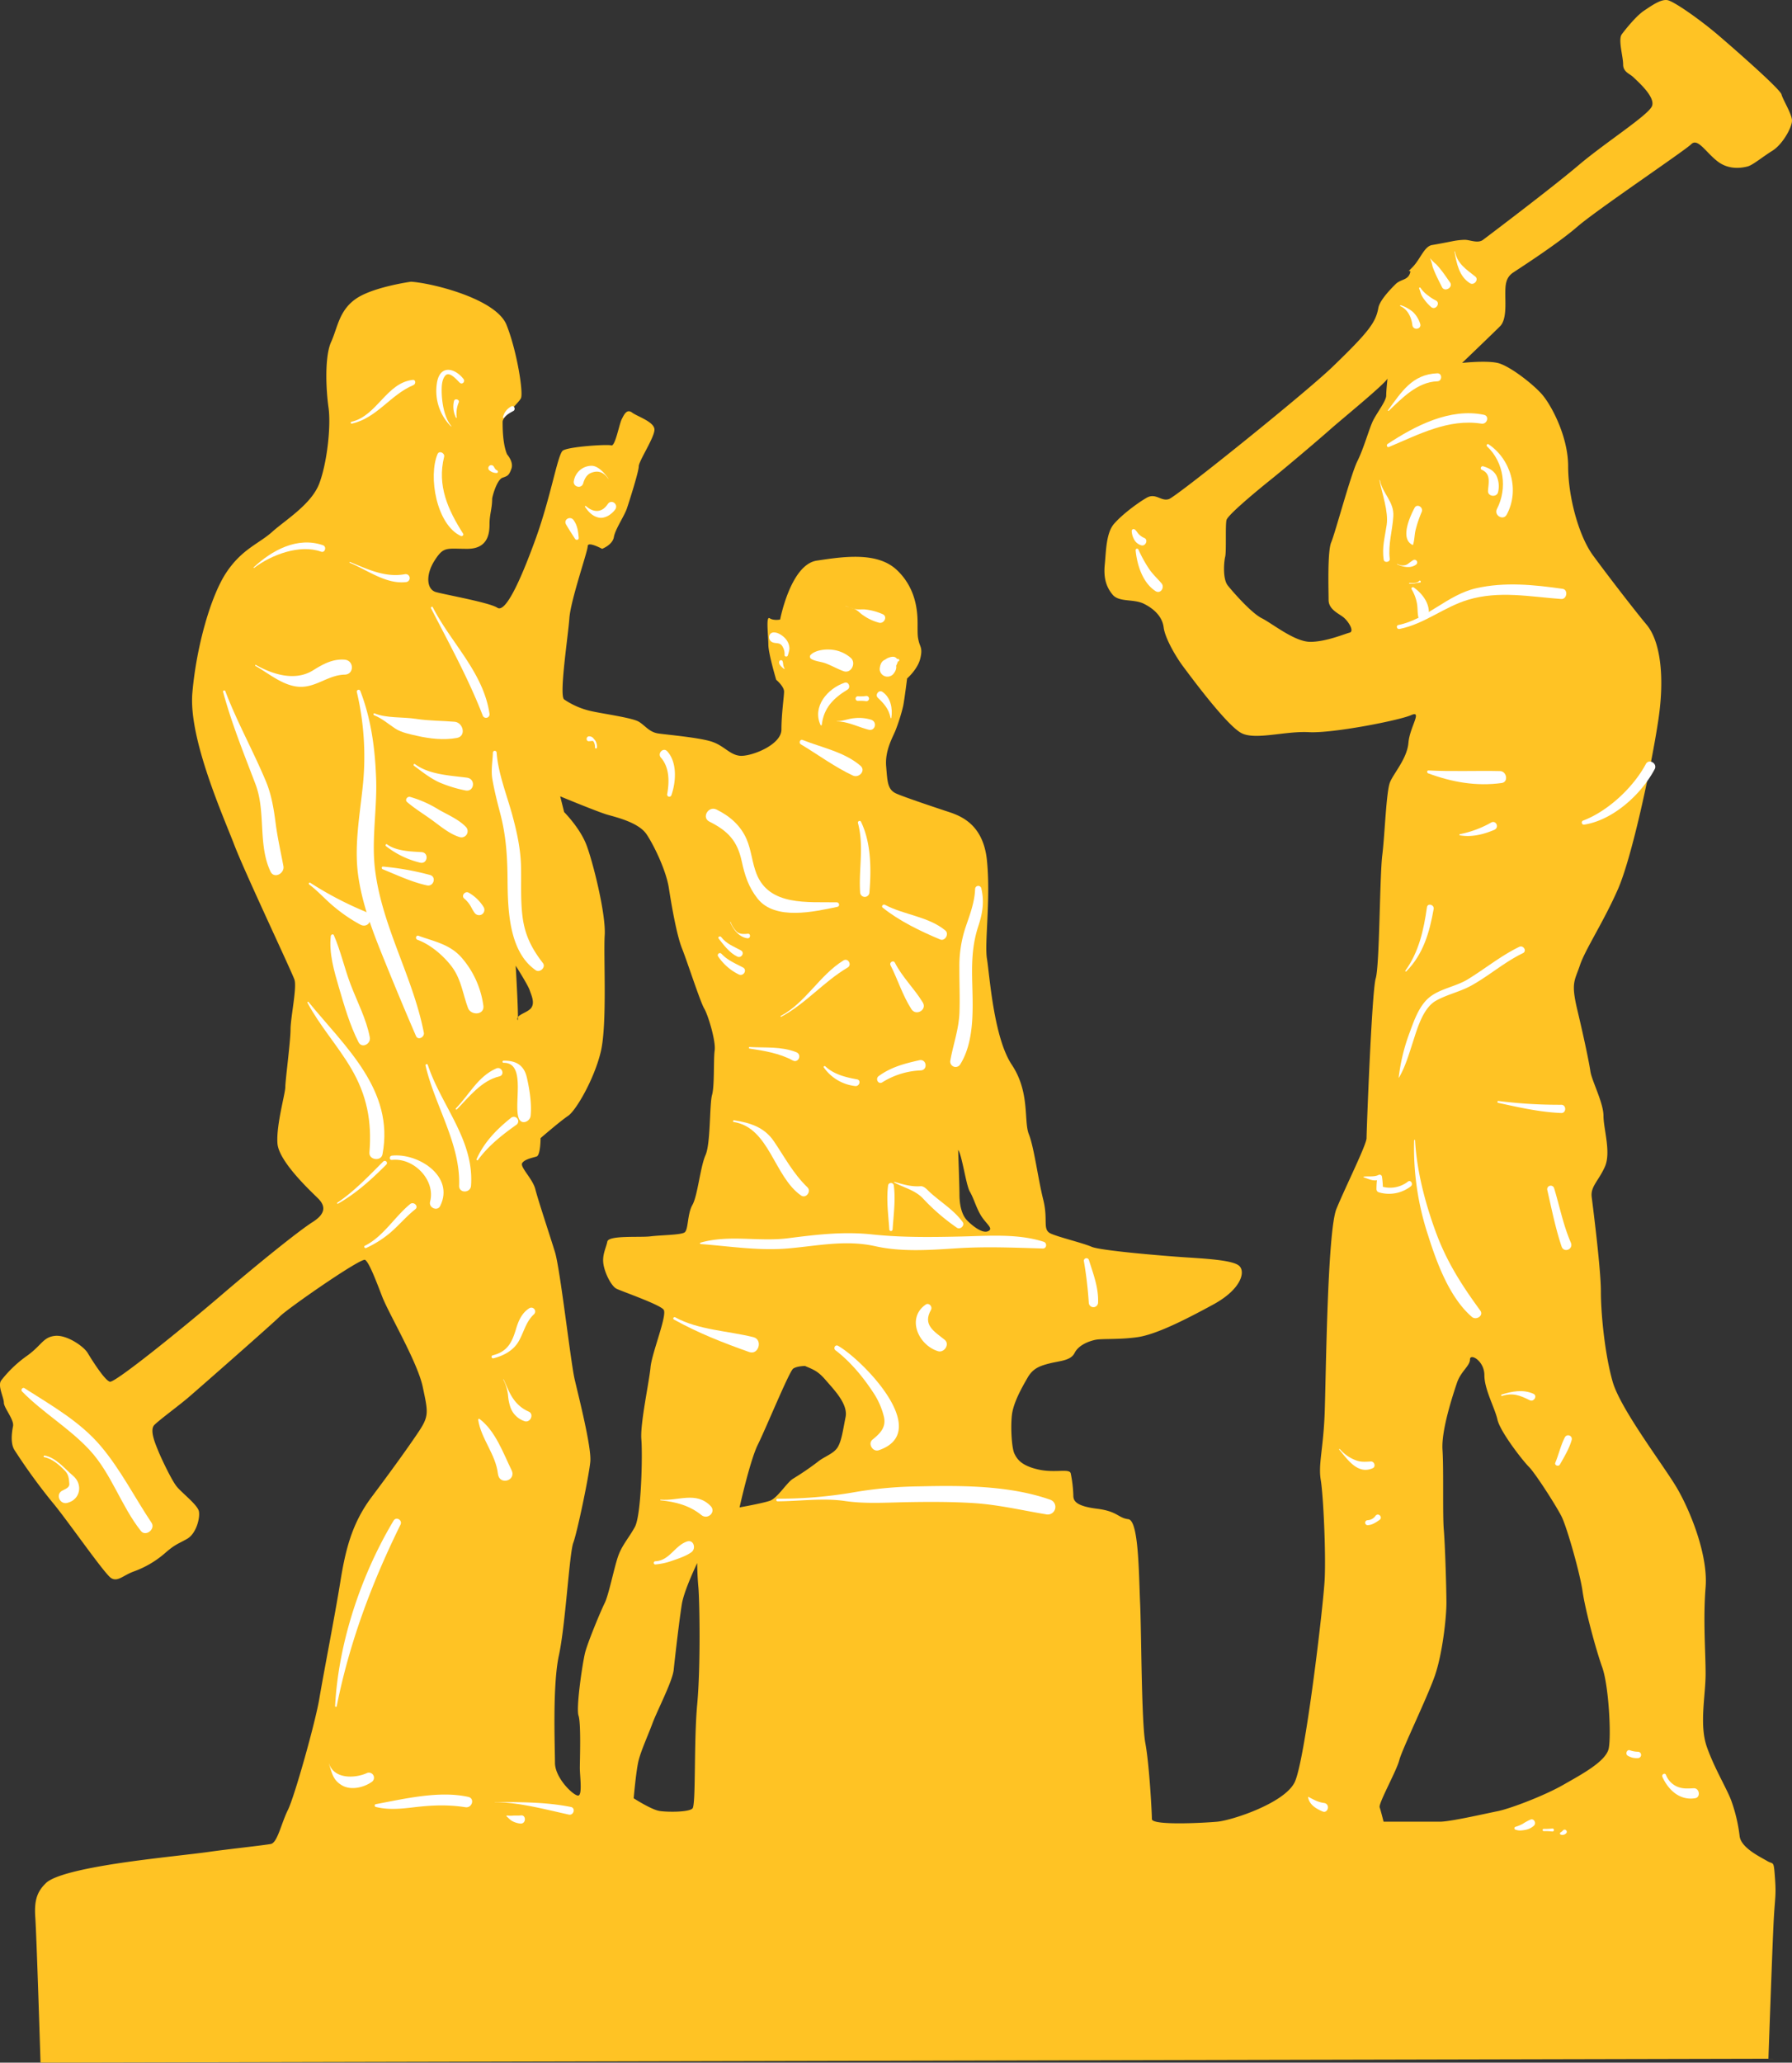 <svg xmlns="http://www.w3.org/2000/svg" width="762.094" height="876.868" viewBox="0 0 762.094 876.868">
  <rect x="0" y="0" width="762.094" height="876.868" fill="#333333" stroke="none"/>
  <g id="Group_18" data-name="Group 18" transform="translate(-4605.253 -1017.92)">
    <path id="Path_752" data-name="Path 752" d="M811.74,563.693c3.341-2.227,18.929-12.247,27.279-19.485s45.649-32.288,48.434-35.07,6.124,3.339,11.133,7.236,10.578,2.783,12.806,2.227,6.12-3.9,10.577-6.681,8.349-10.02,8.349-12.8-3.9-8.909-4.453-11.134-18.928-18.371-26.721-25.052-18.928-14.473-21.712-15.031-6.681,2.227-10.021,4.454-7.794,7.794-9.464,10.022.557,9.463.557,12.8,2.783,3.9,4.456,5.566,9.46,8.351,7.791,12.248-20.04,15.587-31.175,25.051-38.412,30.063-40.639,31.732-5.566,0-7.793,0a30.854,30.854,0,0,0-5.011.556s-5.568,1.114-8.906,1.67-5.012,6.125-8.35,9.464,0,0-1.114,2.784-3.9,2.226-6.122,4.454-6.659,6.826-7.238,10.021c-1.114,6.123-3.9,10.02-19.484,25.05C723.295,614.982,668.67,658.889,665.332,660s-5.568-2.782-9.467-.556-10.575,7.237-13.916,11.134-3.34,11.691-3.895,17.257.555,9.465,3.339,12.8,8.91,1.669,13.361,3.9,7.795,5.567,8.35,10.02,5.01,12.248,8.35,16.7,18.927,25.609,25.05,28.393,18.371-1.114,28.392-.558,38.414-5.01,43.421-7.238-.554,5.012-1.11,11.692-6.123,12.8-7.8,16.7-2.226,22.268-3.338,31.177-1.114,46.761-2.784,52.329-3.9,65.134-3.9,67.916-8.909,20.6-12.8,30.061-4.455,71.817-5.011,86.846-2.783,21.71-1.67,28.391,2.226,31.176,1.67,42.31-8.351,77.38-12.8,86.287-26.722,16.145-32.847,16.7-27.833,1.669-27.833-1.116-1.113-23.38-2.784-32.287-1.669-47.32-2.226-59.568-.558-35.071-5.009-35.627-4.457-3.34-13.362-4.454-10.021-3.342-10.021-5.567a54.809,54.809,0,0,0-1.113-9.463c-.559-2.228-6.682,0-13.918-1.669s-8.908-4.456-10.018-6.681-1.673-10.578-1.117-16.145,4.455-12.248,6.683-16.142,5.009-5.014,9.462-6.125,8.908-1.115,10.576-4.455,6.126-5.01,8.909-5.567,10.02,0,17.815-1.113,20.041-7.236,32.288-13.918,13.916-14.472,10.577-16.7-14.475-2.783-22.824-3.341-35.628-2.782-39.526-4.452-13.361-3.9-17.257-5.567-1.113-5.567-3.341-14.475-3.9-22.269-6.124-27.834.556-17.815-7.238-29.507-9.462-38.41-10.576-45.091,1.671-25.05,0-41.753-12.8-19.485-17.814-21.154-16.7-5.566-20.6-7.235-3.9-5.013-4.452-11.693,2.782-12.248,3.9-15.03a77.614,77.614,0,0,0,3.339-10.577c.559-2.783,1.67-11.691,1.67-11.691s4.456-3.9,5.568-8.35,0-5.012-.557-7.238-.555-2.782-.555-7.793-.557-15.031-8.909-22.824-22.825-5.568-33.959-3.9-15.586,25.052-15.586,25.052-2.785.555-4.454-.558-.558,7.239-.558,11.135,3.34,15.03,3.34,15.03,3.342,2.785,3.342,5.01-1.114,9.465-1.114,16.144-13.361,11.692-17.814,11.134-6.681-4.451-12.247-6.123-18.372-2.784-22.269-3.339-5.567-3.341-8.35-5.011-15.032-3.34-20.041-4.454a33.182,33.182,0,0,1-11.691-5.009c-2.226-1.671,1.671-26.722,2.227-34.517s7.795-28.39,7.795-30.617,6.123,1.113,6.123,1.113,4.453-1.67,5.01-5.009,4.453-8.909,5.566-12.249,5.011-15.587,5.011-17.813,6.68-12.248,6.68-15.588-7.236-5.567-9.464-7.237-3.34.557-4.453,2.784-2.783,11.689-4.453,11.134-18.371.555-20.6,2.225-5.009,19.486-11.69,37.857-12.8,31.175-16.145,28.947-22.267-5.566-26.163-6.681-4.455-7.236-.558-13.36,5.01-5.01,13.918-5.01,9.464-6.68,9.464-10.577,1.113-6.681,1.113-10.578c0-.9,1.971-8.264,4.454-9.092,2.226-.742,2.71-1.04,3.711-3.712,1.123-2.992-1.749-6.052-1.856-6.308-1.855-4.454-1.855-11.505-1.855-13.733s6.68-7.794,7.793-10.02-1.669-20.041-6.124-31.174S351.911,568.147,343,567.59c0,0-16.145,2.227-23.381,7.237s-7.793,12.248-10.577,18.372-2.228,20.04-1.114,27.835-.557,23.381-3.9,32.287-14.474,15.588-20.04,20.6-12.8,7.237-19.486,17.257-12.8,31.731-14.472,51.218,13.359,52.885,17.814,64.577,24.493,54,25.606,57.338-1.669,16.144-1.669,21.155-2.227,21.71-2.227,24.494-3.9,16.144-3.34,23.939,14.475,20.6,17.257,23.38,3.9,6.122-2.227,10.02-23.38,17.814-38.967,31.175-45.093,37.3-47.32,36.743-7.793-9.464-9.465-12.248-8.9-7.792-13.917-7.238-5.566,3.9-11.69,8.352a51.478,51.478,0,0,0-11.134,10.577c-1.671,2.227,1.113,7.237,1.113,9.465s4.453,7.237,3.9,10.019-1.114,7.237.555,10.021a247.962,247.962,0,0,0,16.144,22.268c6.126,7.237,22.269,30.62,25.053,32.288s5.009-1.113,9.463-2.781a41.729,41.729,0,0,0,13.361-7.8c4.453-3.9,5.567-3.9,9.464-6.125s5.566-8.908,5.01-11.69-7.238-7.8-9.463-10.577-6.68-12.247-7.794-15.032-3.9-8.908-1.671-11.132,10.578-8.352,14.474-11.692,35.63-31.176,38.969-34.516,34.516-25.051,36.185-23.938,4.454,8.352,7.237,15.588,15.033,27.834,17.258,38.412,2.783,12.248-1.67,18.928-11.692,16.7-20.041,27.835-11.134,22.268-13.361,36.185-7.237,39.525-8.907,49.546-10.578,41.751-13.362,47.321-4.452,13.917-7.236,14.473-18.37,2.227-26.164,3.34-25.051,2.783-39.526,5.01-26.722,5.01-30.062,8.351-5.01,6.679-4.453,14.474,2.228,61.792,2.228,61.792l734.84-1.671s1.669-47.874,2.225-58.451,1.114-10.579.555-18.372-.555-5.567-3.338-7.235-11.136-5.567-11.691-10.58a67.979,67.979,0,0,0-3.342-14.473c-1.669-5.009-7.237-13.918-10.577-23.381s-.555-21.712-.555-31.173-1.114-22.828,0-36.744-6.683-32.844-12.249-42.308-23.936-33.4-27.278-45.093-5.008-28.948-5.008-38.412-3.342-35.629-3.9-40.082,2.785-6.68,5.567-12.8-.558-16.145-.558-21.711-5.009-15.032-5.566-18.927-2.784-14.474-5.568-26.167-1.114-12.247,1.114-18.927,10.02-18.37,16.144-32.288,14.474-53.443,17.258-72.37.554-33.4-5.011-40.083-16.7-21.154-22.824-29.5-10.577-25.051-10.577-37.855-7.237-26.166-11.135-30.619-13.916-12.247-18.927-13.361-15.031,0-15.031,0,13.363-12.8,16.145-15.587,2.227-9.463,2.227-13.361S808.4,565.92,811.74,563.693Zm-54,52.329c0,2.227-3.9,7.238-5.567,10.578s-3.9,11.691-6.679,17.258-9.465,30.618-11.135,34.515-1.114,20.6-1.114,24.495,3.9,5.567,6.123,7.237,5.012,6.123,2.786,6.68-10.022,3.9-16.7,3.9-16.144-7.793-20.6-10.021-12.247-11.134-14.474-13.917-1.67-10.019-1.112-12.247,0-13.36.556-15.587,13.361-12.8,18.927-17.258,20.043-16.7,25.053-21.154,22.824-18.928,24.493-21.711C758.3,608.786,757.742,613.8,757.742,616.022ZM388.487,880.192c-.01,1.087-.072,1.594-.2,1.189a1.243,1.243,0,0,1,.2-1.189c.047-4.911-.947-21.82-.947-21.82s5.2,8.164,5.937,10.391,2.228,5.2.743,7.422C393.036,877.963,389.495,878.8,388.487,880.192Zm76.245,292.118c-1.5,16.211-.5,42.692-2,44.312s-10.511,1.623-14.013,1.081-11.011-5.4-11.011-5.4,1-11.348,2-15.67,4-10.808,6.006-16.213,8.509-17.834,9.009-22.7,2.5-22.155,3.5-28.1,6.506-17.294,6.506-17.294,0,4.864.5,10.267S466.233,1156.1,464.732,1172.31Zm7.426-277.939c-.558,3.9,0,15.029-1.114,18.926s-.556,20.6-2.785,25.609-3.34,17.257-5.566,21.154-1.669,10.578-3.34,11.692-10.021,1.113-14.474,1.67-17.814-.557-18.371,2.226-2.226,5.568-1.671,9.463,3.342,9.465,5.569,10.579,18.371,6.679,20.041,8.907-5.011,18.37-5.568,24.5-4.453,23.936-3.9,30.617,0,32.289-2.783,37.3-5.567,7.795-7.238,12.8-3.9,16.145-5.567,19.484-7.235,16.7-8.349,21.157-3.9,23.38-2.785,26.72.557,18.927.557,22.267,1.115,11.134-.557,11.692-10.02-7.236-10.02-13.917-1.114-32.846,1.671-45.649,4.453-43.422,6.123-47.875,6.68-28.393,7.236-34.517-5.01-27.834-6.679-35.071-6.123-46.762-8.351-54-7.236-22.268-8.35-26.721-6.681-9.464-5.567-11.135,4.454-2.227,6.124-2.782,1.669-7.795,1.669-7.795,8.352-7.235,11.692-9.463,11.133-15.588,13.918-27.279,1.111-40.639,1.668-49.544-5.01-31.176-7.792-38.412-9.465-13.919-9.465-13.919l-1.669-6.679s16.143,6.679,20.04,7.791,13.361,3.342,16.7,8.351,8.352,15.589,9.465,22.826,3.34,20.042,5.567,25.607,7.794,22.826,9.464,25.609S472.714,890.475,472.158,894.371Zm55.668,155.875c-1.113,5.565-1.669,10.022-3.339,12.8s-5.568,3.9-8.35,6.123a119.083,119.083,0,0,1-10.577,7.237c-2.784,1.67-6.682,8.351-10.021,9.462s-12.8,2.786-12.8,2.786,4.453-20.041,7.793-26.722,13.361-31.174,15.032-32.288,5.008-1.115,5.008-1.115c3.9,1.672,5.569,2.229,8.908,6.125S528.941,1044.678,527.826,1050.246Zm60.681-79.052c-2.229,1.115-6.123-1.671-8.907-4.452s-3.34-7.795-3.34-11.135-.558-18.927-.558-18.927c1.673,2.226,3.342,15.031,5.011,17.814s2.785,7.236,5.009,10.576S590.733,970.081,588.507,971.194Zm204.864,54.557c0-2.784,6.123.556,6.123,6.681s4.455,13.918,5.567,18.928,10.578,17.257,13.362,20.04,11.69,16.7,13.917,21.156,7.793,23.935,8.907,31.731,5.566,24.493,8.351,32.287,3.9,28.948,2.783,34.515-11.69,11.135-19.485,15.589-22.269,10.018-27.835,11.133-20.041,4.455-24.5,4.455H756.629s-1.114-4.455-1.67-6.125,7.236-15.586,8.351-20.042,11.691-26.164,15.031-35.627,5.011-25.053,5.011-31.177-.559-24.492-1.116-31.174,0-25.606-.556-33.958,4.453-23.382,6.125-28.391S793.371,1028.533,793.371,1025.751Z" transform="translate(4437.029 570.092)" fill="#ffc324"/>
    <path id="Path_754" data-name="Path 754" d="M317.874,627.916c10.744-2.429,16.355-12.285,26.172-16.372,1.06-.44,1.081-2.365-.3-2.213-11.222,1.242-15.189,15.348-26.087,17.813-.5.114-.29.886.213.772Z" transform="translate(4437.029 570.092)" fill="#fff"/>
    <path id="Path_755" data-name="Path 755" d="M360.147,628.944c-3.115-3.756-4.075-10.416-4.09-15.135-.007-2.021.132-4.681,1.53-6.288,1.791-2.063,5.019,1.935,6.146,2.993,1.085,1.016,2.477-.481,1.594-1.595-3.7-4.661-9.616-5.949-11.134.9a21.263,21.263,0,0,0,5.814,19.262.1.1,0,0,0,.14-.141Z" transform="translate(4437.029 570.092)" fill="#fff"/>
    <path id="Path_756" data-name="Path 756" d="M362.472,625.257a12.053,12.053,0,0,1,.845-6.354c.517-1.236-1.746-1.915-2.027-.56a10.285,10.285,0,0,0,.863,7.049c.095.193.344.046.319-.135Z" transform="translate(4437.029 570.092)" fill="#fff"/>
    <path id="Path_757" data-name="Path 757" d="M382.522,625.48a12.832,12.832,0,0,1,1.76-1.6,23.775,23.775,0,0,1,2.317-1.361c.972-.631.35-2.45-.83-1.968a7.061,7.061,0,0,0-3.666,4.684c-.062.23.251.443.419.243Z" transform="translate(4437.029 570.092)" fill="#fff"/>
    <path id="Path_758" data-name="Path 758" d="M379.535,647.733c-.625-.2-.989-1.018-1.306-1.536a1.252,1.252,0,1,0-1.712,1.712,4.511,4.511,0,0,0,3.018.984c.628-.1.517-.992,0-1.16Z" transform="translate(4437.029 570.092)" fill="#fff"/>
    <path id="Path_759" data-name="Path 759" d="M365.158,674.668c-6.41-10.082-11.1-20.372-8.062-32.629.4-1.617-2.1-2.821-2.792-1.178-4.024,9.524-.457,29.949,9.861,34.8.611.289,1.415-.329.993-.993Z" transform="translate(4437.029 570.092)" fill="#fff"/>
    <path id="Path_760" data-name="Path 760" d="M351.545,706.425c7.688,15.029,15.813,29.706,21.928,45.463a1.5,1.5,0,0,0,2.9-.8c-2.683-17.538-16.354-29.966-24.091-45.093-.25-.489-.985-.057-.735.43Z" transform="translate(4437.029 570.092)" fill="#fff"/>
    <path id="Path_761" data-name="Path 761" d="M316.979,687.079c7.466,3.074,15.384,9.165,23.8,8.214a1.7,1.7,0,1,0-.452-3.344c-8.3,1.5-15.815-2.144-23.255-5.208-.208-.086-.3.253-.092.338Z" transform="translate(4437.029 570.092)" fill="#fff"/>
    <path id="Path_762" data-name="Path 762" d="M276.277,689.268c7.355-5.6,19.459-10.177,28.493-6.918,1.73.622,2.5-2.159.758-2.754-10.872-3.729-21.675,2.176-29.432,9.434-.123.116.045.342.181.238Z" transform="translate(4437.029 570.092)" fill="#fff"/>
    <path id="Path_763" data-name="Path 763" d="M276.83,730.9c5.627,3.183,11.6,8.345,18.3,8.871,7.345.575,12.519-5,19.67-5.143,4.149-.084,4.041-6.039,0-6.36-5.058-.405-9.219,1.885-13.387,4.5-7.626,4.782-17.136,1.829-24.354-2.257a.226.226,0,0,0-.228.39Z" transform="translate(4437.029 570.092)" fill="#fff"/>
    <path id="Path_764" data-name="Path 764" d="M327.311,751.873c3.567,1.478,5.87,3.613,8.994,5.672,2.556,1.685,6.248,2.41,9.159,3.073,5.546,1.262,11.408,1.932,17.029.93,4.148-.739,2.748-6.572-.932-6.884-5.5-.47-10.939-.373-16.428-1.234-5.578-.876-12.5-.211-17.609-2.327-.477-.2-.683.575-.213.77Z" transform="translate(4437.029 570.092)" fill="#fff"/>
    <path id="Path_765" data-name="Path 765" d="M344.288,773.36c3.461,2.564,6.584,5.08,10.489,6.955a55.844,55.844,0,0,0,11.247,3.519c3.868.92,4.738-4.888.733-5.409-7.251-.946-16.014-1.275-22.065-5.758-.416-.308-.814.388-.4.693Z" transform="translate(4437.029 570.092)" fill="#fff"/>
    <path id="Path_766" data-name="Path 766" d="M341.341,788.778c3.351,2.867,7.159,5.171,10.722,7.765s7.506,5.948,11.775,7.187a2.621,2.621,0,0,0,2.534-4.352c-3.1-3.235-7.779-5.185-11.642-7.4a47.891,47.891,0,0,0-12.122-5.376c-1.189-.288-2.309,1.286-1.267,2.175Z" transform="translate(4437.029 570.092)" fill="#fff"/>
    <path id="Path_767" data-name="Path 767" d="M332.386,807.546a37.916,37.916,0,0,0,14.466,7.006c3.212.794,3.948-4.289.606-4.478-4.6-.259-10.819-.453-14.617-3.3-.466-.351-.913.433-.455.777Z" transform="translate(4437.029 570.092)" fill="#fff"/>
    <path id="Path_768" data-name="Path 768" d="M330.975,817.362c6.047,2.456,12.452,5.5,18.84,6.861,2.886.613,4.12-3.713,1.224-4.442a116.863,116.863,0,0,0-19.911-3.549c-.7-.047-.707.905-.153,1.13Z" transform="translate(4437.029 570.092)" fill="#fff"/>
    <path id="Path_769" data-name="Path 769" d="M365.641,829.8a12.726,12.726,0,0,1,2.3,2.563c.745,1.089,1.247,2.365,2.043,3.41a2.333,2.333,0,0,0,3.117.818,2.3,2.3,0,0,0,.817-3.118,17.836,17.836,0,0,0-6.367-6.151c-1.519-.851-3.317,1.286-1.912,2.478Z" transform="translate(4437.029 570.092)" fill="#fff"/>
    <path id="Path_770" data-name="Path 770" d="M377.832,767.817c-.115,3.871-.875,7.465-.2,11.355.859,4.922,2.084,9.726,3.352,14.556,2.462,9.376,3,18.165,3.087,27.765.108,12.567.4,30.8,11.989,38.8,1.771,1.224,4.419-1.273,3.048-3.049-4.817-6.246-7.692-11.91-8.68-19.849-.865-6.952-.47-14-.616-20.982-.159-7.545-1.7-14.617-3.664-21.887-2.311-8.554-6.064-17.844-6.719-26.712a.8.8,0,0,0-1.6,0Z" transform="translate(4437.029 570.092)" fill="#fff"/>
    <path id="Path_771" data-name="Path 771" d="M263.1,741.971c3.665,13.519,8.789,26.1,13.765,39.191,4.519,11.89.98,25.676,6.39,37.161,1.543,3.277,6.077.822,5.493-2.315-1.14-6.1-2.5-12.012-3.3-18.192-.79-6.106-1.763-12.167-4.154-17.875-5.384-12.851-12.285-25.225-17.228-38.236a.5.5,0,0,0-.964.266Z" transform="translate(4437.029 570.092)" fill="#fff"/>
    <path id="Path_772" data-name="Path 772" d="M299.737,823.853c3.763,2.817,6.987,6.541,10.655,9.528a66.6,66.6,0,0,0,11.066,7.522c3.809,2,6.289-3.76,2.3-5.445a147.8,147.8,0,0,1-23.588-12.339c-.466-.309-.856.415-.429.734Z" transform="translate(4437.029 570.092)" fill="#fff"/>
    <path id="Path_773" data-name="Path 773" d="M308.9,845.754c-.828,7.292,1.423,14.918,3.456,21.861,2.26,7.727,4.675,16.088,8.336,23.258,1.439,2.819,5.316.744,4.806-2.024-1.431-7.761-5.414-15.234-8.2-22.595C314.7,859.4,313.11,852.1,310.207,845.4c-.311-.717-1.238-.245-1.307.354Z" transform="translate(4437.029 570.092)" fill="#fff"/>
    <path id="Path_774" data-name="Path 774" d="M345.74,847.342c5.538,2.008,11.058,6.731,14.574,11.372,4.013,5.3,4.713,11.6,6.941,17.616,1.212,3.273,6.983,3.1,6.542-.886a39.149,39.149,0,0,0-8.991-20.194c-5.011-5.954-11.742-7.111-18.6-9.6-1.065-.385-1.52,1.308-.466,1.691Z" transform="translate(4437.029 570.092)" fill="#fff"/>
    <path id="Path_775" data-name="Path 775" d="M319.987,742.044a120.08,120.08,0,0,1,2.393,41.121c-1.306,12.145-3.527,24.626-1.831,36.826,1.715,12.329,6.251,24.013,10.9,35.489,4.445,10.966,8.976,21.909,13.683,32.763.872,2.012,3.712.493,3.34-1.409-4.664-23.909-17.919-45.252-20.8-69.731-1.48-12.566.971-25.574.512-38.238-.461-12.794-2.087-25.213-6.7-37.234a.776.776,0,0,0-1.5.413Z" transform="translate(4437.029 570.092)" fill="#fff"/>
    <path id="Path_776" data-name="Path 776" d="M298.973,874.1c5.307,9.932,12.881,18.241,18.568,27.908,6.763,11.487,8.872,22.606,7.788,35.787-.26,3.175,4.964,3.878,5.557.752,5.182-27.241-15.874-45.679-31.481-64.782-.2-.252-.573.069-.432.335Z" transform="translate(4437.029 570.092)" fill="#fff"/>
    <path id="Path_777" data-name="Path 777" d="M183.417,1040.97" transform="translate(4437.029 570.092)" fill="none" stroke="#fff" stroke-miterlimit="10" stroke-width="1"/>
    <path id="Path_778" data-name="Path 778" d="M177.6,1039.363c8.91,9.1,19.988,15.49,28.7,24.869,9.31,10.02,13.388,23.765,21.843,34.44,2.036,2.574,6.322-.787,4.522-3.487-7.231-10.841-13.173-22.657-21.623-32.637-8.831-10.429-21.028-17.3-32.378-24.561-.856-.547-1.749.677-1.063,1.376Z" transform="translate(4437.029 570.092)" fill="#fff"/>
    <path id="Path_779" data-name="Path 779" d="M187.035,1067.288c3.41.643,6.47,3.364,8.8,5.772,1.592,1.639,1.717,3.446,1.88,5.571.131,1.709-1.949,2.279-3.111,2.947-2.836,1.628-.907,5.921,2.18,5.172,5.687-1.384,6.795-7.942,2.509-11.542-3.613-3.038-7.138-7.663-12.075-8.6-.443-.081-.631.594-.187.679Z" transform="translate(4437.029 570.092)" fill="#fff"/>
    <path id="Path_780" data-name="Path 780" d="M334.838,940.925c9.337-1.08,18.743,8.6,16.288,17.771-.675,2.524,3.092,4.255,4.3,1.812,6.278-12.672-9.523-22.666-20.59-21.387-1.139.133-1.153,1.937,0,1.8Z" transform="translate(4437.029 570.092)" fill="#fff"/>
    <path id="Path_781" data-name="Path 781" d="M311.955,959.536c7.83-4.442,14.225-10.29,20.569-16.632a.926.926,0,0,0-1.31-1.309c-6.134,6.132-12.28,12.647-19.512,17.51a.25.25,0,0,0,.253.431Z" transform="translate(4437.029 570.092)" fill="#fff"/>
    <path id="Path_782" data-name="Path 782" d="M323.983,978.353a45.412,45.412,0,0,0,10.4-6.628c3.611-3.151,6.683-6.834,10.455-9.822,1.56-1.234-.653-3.458-2.2-2.194-6.545,5.354-11.548,13.96-19.22,17.694-.638.31-.081,1.26.556.95Z" transform="translate(4437.029 570.092)" fill="#fff"/>
    <path id="Path_783" data-name="Path 783" d="M349.2,900.815c3.947,17.106,14.892,33.2,14.282,51.083-.111,3.287,4.825,3.217,5.058,0,1.409-19.45-12.629-33.957-18.377-51.349a.5.5,0,0,0-.963.266Z" transform="translate(4437.029 570.092)" fill="#fff"/>
    <path id="Path_784" data-name="Path 784" d="M362.514,919.451c5.158-5.272,10.492-12.263,18.088-14.037,2.488-.581,1.106-4.463-1.408-3.342-7.811,3.488-11.359,11.079-17.1,16.953-.271.279.154.7.424.426Z" transform="translate(4437.029 570.092)" fill="#fff"/>
    <path id="Path_785" data-name="Path 785" d="M371.513,940.941c4.312-5.948,10.278-10.669,16.231-14.885a1.87,1.87,0,1,0-2.274-2.949c-6.1,4.918-11.334,10.243-14.563,17.48a.351.351,0,0,0,.606.354Z" transform="translate(4437.029 570.092)" fill="#fff"/>
    <path id="Path_786" data-name="Path 786" d="M382.343,899.648c10.071-.219,3.953,18.369,6.637,23.886,1.266,2.6,4.646,1,4.9-1.326.547-5.029-.478-11.522-1.631-16.442-1.256-5.348-4.9-7.128-9.9-7.019a.451.451,0,0,0,0,.9Z" transform="translate(4437.029 570.092)" fill="#fff"/>
    <path id="Path_787" data-name="Path 787" d="M378.063,1025.266c4.406-1.1,8.584-3.336,10.855-7.413,2.221-3.993,2.958-8.154,6.453-11.362a1.634,1.634,0,0,0-1.972-2.556c-3.174,1.964-4.663,5.3-5.689,8.756-1.729,5.808-3.614,9.729-9.992,11.323a.65.65,0,0,0,.345,1.252Z" transform="translate(4437.029 570.092)" fill="#fff"/>
    <path id="Path_788" data-name="Path 788" d="M382.28,1034.325a19.076,19.076,0,0,1,2,6.642,20.425,20.425,0,0,0,.839,4.572,9.539,9.539,0,0,0,6.286,6.486c2.388.671,4.033-2.958,1.717-4.074a15.255,15.255,0,0,1-6.54-5.375c-1.872-2.6-2.811-5.475-4.168-8.326-.042-.086-.172-.01-.13.075Z" transform="translate(4437.029 570.092)" fill="#fff"/>
    <path id="Path_789" data-name="Path 789" d="M371.59,1051.462c1.234,8.014,7.454,14.649,8.391,22.907.579,5.1,7.979,2.93,5.786-1.566-3.574-7.323-6.866-16.7-13.624-21.765-.3-.224-.6.144-.553.424Z" transform="translate(4437.029 570.092)" fill="#fff"/>
    <path id="Path_790" data-name="Path 790" d="M311.425,1173.184c5.37-27.021,14.957-52.535,27.112-77.171.963-1.953-1.8-3.619-2.941-1.717-13.836,23.11-23.449,51.88-24.859,78.8a.352.352,0,0,0,.688.091Z" transform="translate(4437.029 570.092)" fill="#fff"/>
    <path id="Path_791" data-name="Path 791" d="M308.093,1197.593c1.346,3.988,1.664,6.933,5.559,9.218,3.811,2.236,9.255.929,12.625-1.428a2.154,2.154,0,0,0-2.173-3.716c-5.069,2.2-13.728,2.532-15.962-4.087-.01-.031-.058-.017-.049.013Z" transform="translate(4437.029 570.092)" fill="#fff"/>
    <path id="Path_792" data-name="Path 792" d="M328,1215.979c5.328,1.344,10.708.812,16.118.172,7.557-.9,14.469-1.222,22.033-.037,2.836.442,4.131-3.75,1.213-4.393-12.361-2.74-27.128.816-39.364,3.1a.606.606,0,0,0,0,1.16Z" transform="translate(4437.029 570.092)" fill="#fff"/>
    <path id="Path_793" data-name="Path 793" d="M449.148,1085.654c6.295.589,12.371,2.18,17.352,6.252,2.7,2.2,6.441-1.319,3.893-3.9-6.248-6.317-13.8-1.96-21.245-2.656-.192-.015-.191.284,0,.3Z" transform="translate(4437.029 570.092)" fill="#fff"/>
    <path id="Path_794" data-name="Path 794" d="M446.92,1112.9a27.657,27.657,0,0,0,7.33-1.634c2.557-.863,5.873-2,8.026-3.579,2.1-1.547.946-5.521-1.91-4.533-5.245,1.812-7.394,8.126-13.446,8.394-.867.039-.872,1.391,0,1.352Z" transform="translate(4437.029 570.092)" fill="#fff"/>
    <path id="Path_795" data-name="Path 795" d="M454.808,1008.785c10.41,5.751,20.851,9.864,32.065,13.821,3.975,1.4,5.874-5.3,1.746-6.326-10.7-2.671-23.512-3.062-33.255-8.445-.622-.344-1.179.607-.556.95Z" transform="translate(4437.029 570.092)" fill="#fff"/>
    <path id="Path_796" data-name="Path 796" d="M466.219,976.693c12.342.94,24.717,2.933,37.114,1.868,12.644-1.086,24.5-3.759,37.153-.942,11.256,2.506,23.17,1.622,34.567.883,12.346-.8,24.325-.279,36.65.084,1.692.051,1.906-2.36.386-2.852-10.975-3.544-23.362-2.516-34.721-2.254-12.906.3-25.551.472-38.406-.888-12.161-1.289-23.577.1-35.629,1.633-12.391,1.572-25.038-1.619-37.194,1.878a.3.3,0,0,0,.08.59Z" transform="translate(4437.029 570.092)" fill="#fff"/>
    <path id="Path_797" data-name="Path 797" d="M547.828,970.454c.406-6.037,1.3-12.535.525-18.557a1.228,1.228,0,0,0-2.454,0c-.78,6.022.119,12.52.526,18.557a.7.7,0,0,0,1.4,0Z" transform="translate(4437.029 570.092)" fill="#fff"/>
    <path id="Path_798" data-name="Path 798" d="M548.535,950.543c4.361,2.31,8.9,3.27,12.211,6.776a87.989,87.989,0,0,0,14.432,12.443c1.442.963,3.472-.98,2.432-2.43-3.661-5.1-9.493-8.555-14.077-12.8-.918-.853-2.325-2.542-3.789-2.428-3.9.3-7.406-.751-11.092-1.835a.151.151,0,0,0-.117.274Z" transform="translate(4437.029 570.092)" fill="#fff"/>
    <path id="Path_799" data-name="Path 799" d="M500.466,880.07c10.415-5.574,18.108-14.937,28.246-20.926,1.946-1.15.157-4.218-1.77-3.027-10.291,6.362-15.968,17.875-26.678,23.609-.228.121-.025.468.2.344Z" transform="translate(4437.029 570.092)" fill="#fff"/>
    <path id="Path_800" data-name="Path 800" d="M546.939,858.174c3.125,6.148,5.138,12.852,8.9,18.686,1.948,3.023,6.724.285,4.842-2.83-3.57-5.9-8.748-10.772-11.882-16.943-.63-1.237-2.489-.147-1.861,1.087Z" transform="translate(4437.029 570.092)" fill="#fff"/>
    <path id="Path_801" data-name="Path 801" d="M524.115,831.419c-12.386-.223-28.7,1.679-34.159-12.1-1.894-4.781-2.182-10.041-4.244-14.776-2.534-5.812-7.159-9.82-12.793-12.573-3.431-1.679-6.453,3.42-3.007,5.144,7.922,3.969,11.9,8.208,13.754,16.861,1.274,5.951,2.892,10.967,6.692,15.808,7.492,9.545,24.26,5.58,34.017,3.556,1.108-.23.815-1.9-.26-1.916Z" transform="translate(4437.029 570.092)" fill="#fff"/>
    <path id="Path_802" data-name="Path 802" d="M543.607,833.685c7.012,5.649,16.159,10.071,24.44,13.524,2.1.874,3.912-2.393,2.216-3.808-7.154-5.966-17.622-6.611-25.713-10.935-.745-.4-1.656.643-.943,1.219Z" transform="translate(4437.029 570.092)" fill="#fff"/>
    <path id="Path_803" data-name="Path 803" d="M533.09,797.693c2.645,10,.271,19.471.925,29.505a1.979,1.979,0,0,0,3.956,0c.808-9.71.756-21.139-3.6-30.045-.359-.729-1.481-.211-1.282.54Z" transform="translate(4437.029 570.092)" fill="#fff"/>
    <path id="Path_804" data-name="Path 804" d="M478.744,839.842c1.269,3.071,3.762,6.346,7.258,6.853,1.506.221,1.574-2.05.259-1.918-1.527.156-3.365.266-4.608-.786a10.764,10.764,0,0,1-2.717-4.2c-.049-.12-.243-.068-.192.051Z" transform="translate(4437.029 570.092)" fill="#fff"/>
    <path id="Path_805" data-name="Path 805" d="M473.844,846.813c2.123,2.75,4.716,6.167,7.936,7.682,1.755.828,3.286-1.668,1.54-2.638-3.137-1.742-6.106-2.712-8.394-5.676-.485-.629-1.575-.007-1.082.632Z" transform="translate(4437.029 570.092)" fill="#fff"/>
    <path id="Path_806" data-name="Path 806" d="M473.607,854.375a22.469,22.469,0,0,0,8.814,7.717c1.987.958,3.729-1.932,1.744-2.984-3.252-1.722-6.576-3.076-9.142-5.825a.9.9,0,0,0-1.416,1.092Z" transform="translate(4437.029 570.092)" fill="#fff"/>
    <path id="Path_807" data-name="Path 807" d="M486.917,893.572c6.155.926,12.914,2.045,18.412,5.064,2.432,1.334,4.119-2.511,1.484-3.524-6.561-2.523-12.973-1.776-19.81-2.178-.362-.022-.451.584-.086.638Z" transform="translate(4437.029 570.092)" fill="#fff"/>
    <path id="Path_808" data-name="Path 808" d="M518.575,901.625a18.864,18.864,0,0,0,13.313,7.9c1.838.248,2.692-2.5.786-2.847-4.831-.884-9.781-2.086-13.471-5.538-.321-.3-.892.093-.628.483Z" transform="translate(4437.029 570.092)" fill="#fff"/>
    <path id="Path_809" data-name="Path 809" d="M543.444,907.938a33.239,33.239,0,0,1,16.3-5.053c3.208-.135,2.558-5.039-.587-4.327-6.249,1.412-11.994,2.893-17.256,6.742-1.553,1.138-.153,3.714,1.543,2.638Z" transform="translate(4437.029 570.092)" fill="#fff"/>
    <path id="Path_810" data-name="Path 810" d="M480.223,924.8c15.217,2.371,17.141,23.241,28.666,31.253,2.109,1.465,4.494-1.771,2.7-3.5-6.075-5.859-9.577-12.668-14.254-19.554-4.067-5.987-10.111-7.863-16.911-8.925-.474-.074-.678.652-.2.726Z" transform="translate(4437.029 570.092)" fill="#fff"/>
    <path id="Path_811" data-name="Path 811" d="M453.752,785.878c1.962-5.6,2.558-13.944-1.773-18.663-1.67-1.82-4.3.861-2.692,2.69,3.671,4.177,3.627,10.245,2.679,15.481a.927.927,0,0,0,1.786.492Z" transform="translate(4437.029 570.092)" fill="#fff"/>
    <path id="Path_812" data-name="Path 812" d="M422.11,765.591a5.221,5.221,0,0,0-.707-2.905c-.238-.354-.554-.622-.8-.972a2.254,2.254,0,0,0-1.613-.847c-1.617-.22-1.7,2.2-.28,2.065.369-.034.733-.057,1.1-.1.443-.047.562-.1.851.281a4.156,4.156,0,0,1,.59,2.476.426.426,0,0,0,.852,0Z" transform="translate(4437.029 570.092)" fill="#fff"/>
    <path id="Path_813" data-name="Path 813" d="M426.924,651.258c-1.426-2.127-4.333-5.469-7.188-5.417a7.7,7.7,0,0,0-7.454,6.381c-.586,2.576,3.218,3.641,3.96,1.092.548-1.887,1.456-3.716,3.4-4.478,3-1.175,5.387-.222,7.193,2.473.036.053.123,0,.087-.051Z" transform="translate(4437.029 570.092)" fill="#fff"/>
    <path id="Path_814" data-name="Path 814" d="M417.015,663.286c1.441,2.116,3.111,3.957,5.689,4.562,2.716.635,5.48-1.253,7.059-3.29,1.763-2.275-1.545-4.779-3.107-2.4-2.424,3.7-5.995,3.7-9.248.822-.2-.181-.562.056-.393.3Z" transform="translate(4437.029 570.092)" fill="#fff"/>
    <path id="Path_815" data-name="Path 815" d="M414.347,676.521c-.207-2.682-.552-5.363-2.2-7.616-1.38-1.891-4.406-.253-3.2,1.87,1.2,2.1,2.555,4.127,3.855,6.163.414.644,1.608.448,1.541-.417Z" transform="translate(4437.029 570.092)" fill="#fff"/>
    <path id="Path_816" data-name="Path 816" d="M503.268,726.438a15.537,15.537,0,0,0,.668-2.644,5.99,5.99,0,0,0-.731-3.1c-.96-1.921-3.672-4-5.809-4.013-2.565-.02-2.751,3.4-.573,4.228,1.528.58,2.947-.028,4.034,1.513a6.335,6.335,0,0,1,1.032,3.833c-.1.792,1.2.945,1.379.187Z" transform="translate(4437.029 570.092)" fill="#fff"/>
    <path id="Path_817" data-name="Path 817" d="M501.915,732.15a5.934,5.934,0,0,1-.62-1.763,5.173,5.173,0,0,0-.282-1.546.759.759,0,0,0-1.372.181c-.481,1.177,1.3,2.685,2.169,3.233a.077.077,0,0,0,.105-.1Z" transform="translate(4437.029 570.092)" fill="#fff"/>
    <path id="Path_818" data-name="Path 818" d="M513.182,727.925c1.8,1.089,4.205,1.161,6.2,1.916,2.589.981,4.985,2.375,7.57,3.307,3.215,1.163,5.443-3.294,3.217-5.523a14.452,14.452,0,0,0-9.111-3.656c-2.536-.141-6.251.384-8.09,2.264a1.089,1.089,0,0,0,.217,1.692Z" transform="translate(4437.029 570.092)" fill="#fff"/>
    <path id="Path_819" data-name="Path 819" d="M550.1,727.929a7.1,7.1,0,0,0-.716.053c.158.092.319.181.476.274-.793-1.811-2.867-1.239-4.25-.611a4.814,4.814,0,0,0-.551.312c-.118.078-.232.158-.339.245q-1.363,1,.279-.069c-1.963.6-2.473,2.236-2.659,4.057a3.287,3.287,0,0,0,2.429,3.186,3.361,3.361,0,0,0,3.73-1.518,4.273,4.273,0,0,0,.891-2.382,3.466,3.466,0,0,0-.478-1.751c.654,1.546.157,2.253.394,1.25.033-.135.075-.267.119-.4-.18.549.038-.032.1-.142a7.451,7.451,0,0,0,.623-1.786c-.178.135-.354.27-.53.406.159-.016.321-.026.483-.026a.55.55,0,0,0,0-1.1Z" transform="translate(4437.029 570.092)" fill="#fff"/>
    <path id="Path_820" data-name="Path 820" d="M517.712,755.941c.839-7.213,5.008-11.345,10.925-14.946,1.512-.92.53-3.53-1.235-2.929-7.279,2.492-13.863,10.227-10.2,18.015.131.277.486.1.513-.14Z" transform="translate(4437.029 570.092)" fill="#fff"/>
    <path id="Path_821" data-name="Path 821" d="M547.294,753.019c.6-3.98-.237-8.693-3.812-11.08-1.527-1.019-3.254,1.279-1.943,2.517,2.688,2.536,4.688,4.8,5.418,8.563.033.165.312.172.337,0Z" transform="translate(4437.029 570.092)" fill="#fff"/>
    <path id="Path_822" data-name="Path 822" d="M533.025,745.785a17.972,17.972,0,0,1,3.411.109,1.114,1.114,0,1,0,0-2.173,17.728,17.728,0,0,1-3.411.111.977.977,0,0,0,0,1.953Z" transform="translate(4437.029 570.092)" fill="#fff"/>
    <path id="Path_823" data-name="Path 823" d="M527.821,705.492q1.565.464,3.112.967c2.135.7,2.755,1.906,4.413,2.961a20.615,20.615,0,0,0,6.8,3.15c2.086.444,3.643-2.6,1.521-3.614a24.735,24.735,0,0,0-7.28-2.008c-1.473-.222-2.939.142-4.412-.185-1.389-.31-2.773-.915-4.143-1.32a.025.025,0,0,0-.013.049Z" transform="translate(4437.029 570.092)" fill="#fff"/>
    <path id="Path_824" data-name="Path 824" d="M524.117,754.507c4.512,0,9.152,2.423,13.522,3.536,2.76.7,3.764-3.252,1.159-4.2a17.162,17.162,0,0,0-7.149-.71c-2.6.2-4.9,1.278-7.532,1.275a.051.051,0,0,0,0,.1Z" transform="translate(4437.029 570.092)" fill="#fff"/>
    <path id="Path_825" data-name="Path 825" d="M508.765,764.229c7.309,4.38,14.459,9.69,22.178,13.3,2.555,1.2,5.651-2.066,3.216-4.167-6.795-5.863-16.489-7.726-24.622-10.967-1.084-.43-1.714,1.266-.772,1.831Z" transform="translate(4437.029 570.092)" fill="#fff"/>
    <path id="Path_826" data-name="Path 826" d="M582.914,825.715c-.18,5.683-2.269,11.032-4.074,16.366a51.8,51.8,0,0,0-2.613,17.149c-.037,6.309.263,12.6.039,18.915-.252,7.2-2.624,13.5-3.874,20.448a2.291,2.291,0,0,0,4.167,1.755c6.485-10.362,5.308-25.08,5.087-36.768-.142-7.675.206-14.677,2.628-22.012,1.839-5.566,2.628-10.457,1.245-16.206a1.332,1.332,0,0,0-2.6.353Z" transform="translate(4437.029 570.092)" fill="#fff"/>
    <path id="Path_827" data-name="Path 827" d="M561.883,1002.43c-8.224,5.717-3.158,17.215,5.256,19.816,2.646.815,5.143-2.994,2.825-4.853-4.5-3.621-9.437-6.3-5.821-12.7.771-1.364-.844-3.246-2.26-2.26Z" transform="translate(4437.029 570.092)" fill="#fff"/>
    <path id="Path_828" data-name="Path 828" d="M498.881,1086.057c9.409-.036,19.32-1.492,28.649-.127,8.776,1.284,17.683.648,26.51.491,9.5-.163,18.972-.2,28.463.417,10.409.683,20.336,3.062,30.571,4.752a3.234,3.234,0,0,0,1.717-6.231c-17.442-6.1-37.766-6.068-56.018-5.641A173.667,173.667,0,0,0,532.1,1082.1a188.012,188.012,0,0,1-33.221,2.859.551.551,0,0,0,0,1.1Z" transform="translate(4437.029 570.092)" fill="#fff"/>
    <path id="Path_829" data-name="Path 829" d="M523.563,1021.88c6.157,4.679,11.518,11.121,15.757,17.523a32.5,32.5,0,0,1,4.829,10.777c1.007,4.484-1.689,7.08-4.871,9.662-2.113,1.715.15,5.359,2.631,4.52,23.276-7.889-7.043-38.563-17.235-44.384-1.269-.725-2.211,1.067-1.111,1.9Z" transform="translate(4437.029 570.092)" fill="#fff"/>
    <path id="Path_830" data-name="Path 830" d="M629.2,984.108a166.527,166.527,0,0,1,2.053,17.524,1.979,1.979,0,0,0,3.955,0c.269-6.334-2.024-12.187-3.883-18.11a1.1,1.1,0,0,0-2.125.586Z" transform="translate(4437.029 570.092)" fill="#fff"/>
    <path id="Path_831" data-name="Path 831" d="M786.791,554.815c.913,4.974,1.918,10.539,6.6,13.428,1.738,1.072,3.865-1.569,2.216-2.871-3.81-3.01-7.676-5.472-8.619-10.611-.022-.126-.216-.072-.193.054Z" transform="translate(4437.029 570.092)" fill="#fff"/>
    <path id="Path_832" data-name="Path 832" d="M776.452,557.782a14.374,14.374,0,0,1,.958,3.183,28.484,28.484,0,0,0,1.031,2.674c.9,2.13,2,4.179,3.03,6.25,1.141,2.3,4.893.079,3.414-2-1.246-1.749-2.431-3.574-3.781-5.243a33,33,0,0,0-2.191-2.559,14.664,14.664,0,0,1-2.372-2.359c-.033-.056-.121-.005-.089.05Z" transform="translate(4437.029 570.092)" fill="#fff"/>
    <path id="Path_833" data-name="Path 833" d="M771.76,570.54c.393.757.522,1.642.851,2.438a11.06,11.06,0,0,0,1.238,2.057,18.879,18.879,0,0,0,2.911,3.243c1.953,1.746,4.249-1.622,2.094-2.713a17.9,17.9,0,0,1-3.127-1.981,13.415,13.415,0,0,1-3.4-3.373c-.192-.372-.754-.043-.562.329Z" transform="translate(4437.029 570.092)" fill="#fff"/>
    <path id="Path_834" data-name="Path 834" d="M763.765,577.993c3.125,1.322,4.706,4.763,5.091,7.97.306,2.552,4.073,1.822,3.343-.453a11.869,11.869,0,0,0-3.025-5.005,15.522,15.522,0,0,0-5.181-2.9c-.266-.11-.5.277-.228.39Z" transform="translate(4437.029 570.092)" fill="#fff"/>
    <path id="Path_835" data-name="Path 835" d="M649.51,673.551a7.849,7.849,0,0,0,.894,3.338,5.015,5.015,0,0,0,3.163,2.758c1.819.558,3.106-2.348,1.313-3.114a7.157,7.157,0,0,1-2.321-1.579c-.654-.653-1.071-1.581-1.841-2.095a.811.811,0,0,0-1.208.692Z" transform="translate(4437.029 570.092)" fill="#fff"/>
    <path id="Path_836" data-name="Path 836" d="M651.17,681.715c.6,6.207,2.933,13.8,8.47,17.4,2.119,1.375,4.029-1.579,2.55-3.3-1.861-2.174-3.875-3.96-5.47-6.4a57.176,57.176,0,0,1-4.382-8.021.63.63,0,0,0-1.168.316Z" transform="translate(4437.029 570.092)" fill="#fff"/>
    <path id="Path_837" data-name="Path 837" d="M758.823,622.476c5.719-5.459,12.277-12.291,20.643-12.542,2.191-.067,2.194-3.493,0-3.405-10.7.428-15.222,7.935-20.957,15.7-.14.189.155.394.314.243Z" transform="translate(4437.029 570.092)" fill="#fff"/>
    <path id="Path_838" data-name="Path 838" d="M758.869,637.855c12.586-5.25,25.3-12.141,39.376-9.925,2.436.383,3.538-3.251,1.039-3.767-14.462-2.992-29.245,4.682-40.956,12.41-.628.414-.228,1.6.541,1.282Z" transform="translate(4437.029 570.092)" fill="#fff"/>
    <path id="Path_839" data-name="Path 839" d="M798.358,647.521c4,1.725,2.9,5.528,2.681,8.958-.155,2.476,3.693,2.939,4.279.579a10.7,10.7,0,0,0-.785-7.2c-1.275-2.139-3.243-3.1-5.556-3.8-.853-.257-1.462,1.1-.619,1.466Z" transform="translate(4437.029 570.092)" fill="#fff"/>
    <path id="Path_840" data-name="Path 840" d="M800.6,637.568c7.287,6.8,8.725,17.957,4.251,26.6-1.418,2.744,2.679,5.163,4.151,2.426,5.567-10.337,1.784-23.51-7.736-29.9-.522-.352-1.122.441-.666.865Z" transform="translate(4437.029 570.092)" fill="#fff"/>
    <path id="Path_841" data-name="Path 841" d="M769.123,679.5c.724-2.166.6-4.446,1.192-6.66a49.684,49.684,0,0,1,2.5-7.313c.9-2.019-1.953-3.8-3.026-1.769-1.978,3.75-6.328,13.209-.739,15.774a.052.052,0,0,0,.074-.032Z" transform="translate(4437.029 570.092)" fill="#fff"/>
    <path id="Path_842" data-name="Path 842" d="M754.876,652.051c1.129,5.687,3.885,13.218,3.072,18.876-.741,5.165-2.088,9.594-1.263,14.846.225,1.444,2.726,1.108,2.558-.345-.725-6.184,1.138-11.944,1.524-18.058.4-6.3-4.554-9.607-5.7-15.372-.025-.127-.218-.073-.192.053Z" transform="translate(4437.029 570.092)" fill="#fff"/>
    <path id="Path_843" data-name="Path 843" d="M762.357,687.719c2.4,1.11,5.718,1.877,8.029.164a1.127,1.127,0,0,0-1.138-1.945,26.415,26.415,0,0,0-2.193,1.567c-1.5,1.047-3.036.817-4.624.083-.085-.039-.163.09-.074.131Z" transform="translate(4437.029 570.092)" fill="#fff"/>
    <path id="Path_844" data-name="Path 844" d="M767.589,695.968a20.437,20.437,0,0,0,2.227-.093,15.935,15.935,0,0,1,2.226-.4c.813.032.173-1.269-.282-.684-.849,1.082-2.951.874-4.171.875a.151.151,0,0,0,0,.3Z" transform="translate(4437.029 570.092)" fill="#fff"/>
    <path id="Path_845" data-name="Path 845" d="M768.556,698.348a17.957,17.957,0,0,1,2.162,5.5c.458,1.986.273,3.951.612,5.935.478,2.78,4.169,1.688,4.476-.6.637-4.744-2.785-9.154-6.428-11.655-.5-.344-1.133.327-.822.823Z" transform="translate(4437.029 570.092)" fill="#fff"/>
    <path id="Path_846" data-name="Path 846" d="M763.368,715.221c10.661-2.116,18.934-9.355,29.208-12.425,13.193-3.942,26.216-1.3,39.589-.319,2.462.179,3.047-3.979.586-4.33-12.21-1.747-24.6-3-36.752-.248-12.208,2.769-21.09,13.248-33.1,15.63-1.108.221-.638,1.911.466,1.692Z" transform="translate(4437.029 570.092)" fill="#fff"/>
    <path id="Path_847" data-name="Path 847" d="M775.587,776.587c10.149,3.75,20.456,5.609,31.284,4.109,2.973-.412,2.112-5-.685-5.066-10.139-.229-20.284.255-30.433-.275-.749-.037-.791,1-.166,1.232Z" transform="translate(4437.029 570.092)" fill="#fff"/>
    <path id="Path_848" data-name="Path 848" d="M789.047,802.945c5.094.857,9.937-.349,14.625-2.311,2.3-.964.811-4.311-1.314-3.112a44.956,44.956,0,0,1-13.311,4.941.252.252,0,0,0,0,.482Z" transform="translate(4437.029 570.092)" fill="#fff"/>
    <path id="Path_849" data-name="Path 849" d="M766.283,860.776c7.227-7.272,9.9-16.629,11.639-26.5.331-1.883-2.584-2.644-2.848-.787-1.364,9.58-3.4,19.011-9.186,26.989-.17.235.2.5.4.3Z" transform="translate(4437.029 570.092)" fill="#fff"/>
    <path id="Path_850" data-name="Path 850" d="M763.2,905.918c2.693-4.661,4.259-10.061,5.913-15.156,1.8-5.559,4.259-14.372,9.736-17.483,4.75-2.694,10.3-3.806,15.134-6.489,7.56-4.2,14.064-9.972,21.9-13.757,1.8-.869.227-3.552-1.567-2.68-7.792,3.783-14.512,9.288-21.868,13.8-4.972,3.053-11.67,3.947-16.2,7.55-4.445,3.536-6.6,9.829-8.494,14.973a80.623,80.623,0,0,0-4.69,19.2c-.008.08.1.1.139.041Z" transform="translate(4437.029 570.092)" fill="#fff"/>
    <path id="Path_851" data-name="Path 851" d="M842.056,798.377c12.243-1.967,24.165-12.855,29.848-23.523,1.32-2.477-2.442-4.678-3.761-2.2-5.25,9.85-16.07,20-26.566,23.983a.9.9,0,0,0,.479,1.737Z" transform="translate(4437.029 570.092)" fill="#fff"/>
    <path id="Path_852" data-name="Path 852" d="M748.244,948.356c2.782.931,4.293,1.954,7.227.691q-.746-.43-1.494-.857a34.405,34.405,0,0,0-.375,5.194,1.385,1.385,0,0,0,1,1.318,15.109,15.109,0,0,0,13.576-2.527c1.2-.892.051-2.929-1.186-2.033a12.359,12.359,0,0,1-11.662,1.922c.336.44.672.878,1,1.32a34.531,34.531,0,0,0-.374-5.194,1.008,1.008,0,0,0-1.495-.858c-1.762.9-4.23.474-6.178.681a.175.175,0,0,0-.046.343Z" transform="translate(4437.029 570.092)" fill="#fff"/>
    <path id="Path_853" data-name="Path 853" d="M769.615,932.6a118.393,118.393,0,0,0,5.926,40.345c3.674,11.647,9.125,26.549,18.657,34.733,1.822,1.56,5.141-.54,3.54-2.732-7.754-10.61-14.127-20.478-18.751-32.949-4.566-12.321-8.249-26.226-8.972-39.4a.2.2,0,0,0-.4,0Z" transform="translate(4437.029 570.092)" fill="#fff"/>
    <path id="Path_854" data-name="Path 854" d="M737.771,1064.1c3.514,4.133,7.843,10.76,14.259,7.875,1.4-.631.685-2.911-.772-2.845-2.244.1-4.046.334-6.227-.436a16.567,16.567,0,0,1-7.013-4.843c-.145-.171-.391.077-.247.249Z" transform="translate(4437.029 570.092)" fill="#fff"/>
    <path id="Path_855" data-name="Path 855" d="M749.773,1096.208c1.989-.056,3.5-1.113,5.087-2.2,1.658-1.137-.505-3.374-1.714-1.714a4.34,4.34,0,0,1-3.373,1.808,1.053,1.053,0,0,0,0,2.1Z" transform="translate(4437.029 570.092)" fill="#fff"/>
    <path id="Path_856" data-name="Path 856" d="M807.009,1041.26c4.606-1.446,7.637-.23,11.741,1.814,1.836.914,3.426-1.908,1.593-2.724-4.4-1.962-9.056-1.065-13.5.331-.367.116-.21.7.162.579Z" transform="translate(4437.029 570.092)" fill="#fff"/>
    <path id="Path_857" data-name="Path 857" d="M831.587,1070.45c1.872-3.274,4.035-6.862,5.044-10.511a1.559,1.559,0,0,0-2.838-1.2c-1.812,3.386-2.644,7.344-4.127,10.9-.467,1.121,1.345,1.82,1.921.811Z" transform="translate(4437.029 570.092)" fill="#fff"/>
    <path id="Path_858" data-name="Path 858" d="M826.263,953.782c1.836,8.029,3.444,16.1,6.05,23.927.983,2.94,5.19,1.222,3.937-1.659-3.218-7.394-4.743-15.379-7.091-23.066a1.5,1.5,0,0,0-2.9.8Z" transform="translate(4437.029 570.092)" fill="#fff"/>
    <path id="Path_859" data-name="Path 859" d="M805.336,916.656c8.839,1.947,17.755,3.963,26.828,4.335,2.254.094,2.267-3.54,0-3.5a206.187,206.187,0,0,1-26.721-1.618c-.453-.052-.541.69-.107.786Z" transform="translate(4437.029 570.092)" fill="#fff"/>
    <path id="Path_860" data-name="Path 860" d="M875.2,1203.224c2.531,5.579,7.4,10.133,13.944,9.057,2.422-.4,1.825-4.314-.571-4.227-2.418.087-4.4.314-6.737-.556a8.847,8.847,0,0,1-5.124-5.158c-.467-1.027-1.977-.138-1.512.884Z" transform="translate(4437.029 570.092)" fill="#fff"/>
    <path id="Path_861" data-name="Path 861" d="M860.48,1194.215a7.338,7.338,0,0,0,4.342,1.012,1.353,1.353,0,0,0,0-2.705,10.219,10.219,0,0,1-3.375-.595c-1.338-.545-2.172,1.6-.967,2.288Z" transform="translate(4437.029 570.092)" fill="#fff"/>
    <path id="Path_862" data-name="Path 862" d="M724.509,1211.69c.417,3.288,3.409,5.06,6.216,6.24,2.268.956,3.405-3.287.492-3.639-2.43-.294-4.536-1.516-6.668-2.624a.029.029,0,0,0-.04.023Z" transform="translate(4437.029 570.092)" fill="#fff"/>
    <path id="Path_863" data-name="Path 863" d="M812.7,1225.653a6.976,6.976,0,0,0,1.836.352,12.664,12.664,0,0,0,2.031-.206,7.464,7.464,0,0,0,4.062-1.895c.988-1.056.029-3.07-1.487-2.551a20.419,20.419,0,0,0-3.235,1.764,15.434,15.434,0,0,1-3.207,1.33.63.63,0,0,0,0,1.206Z" transform="translate(4437.029 570.092)" fill="#fff"/>
    <path id="Path_864" data-name="Path 864" d="M824.741,1226.27a23.6,23.6,0,0,1,3.54.15.643.643,0,1,0,0-1.254,23.759,23.759,0,0,1-3.54.152.476.476,0,0,0,0,.952Z" transform="translate(4437.029 570.092)" fill="#fff"/>
    <path id="Path_865" data-name="Path 865" d="M831.9,1227.731a2.188,2.188,0,0,0,2.218-.395.917.917,0,1,0-1.268-1.268c.247-.328-.133.131-.2.2a4.879,4.879,0,0,1-.75.555.531.531,0,0,0,0,.909Z" transform="translate(4437.029 570.092)" fill="#fff"/>
    <path id="Path_866" data-name="Path 866" d="M383.679,1220.017c.736.583,1.265,1.279,2.064,1.8a9.044,9.044,0,0,0,3.568,1.214c2.728.439,2.8-3.714.466-3.444-1.023.121-2.019.045-3.042.069a11.8,11.8,0,0,1-2.836-.017c-.2-.045-.409.226-.22.38Z" transform="translate(4437.029 570.092)" fill="#fff"/>
    <path id="Path_867" data-name="Path 867" d="M378.644,1213.942c10.417.1,21.311,3.068,31.471,5.3,2.115.466,3-2.817.892-3.235-10.967-2.173-21.271-2.015-32.363-2.118a.025.025,0,1,0,0,.049Z" transform="translate(4437.029 570.092)" fill="#fff"/>
  </g>
</svg>
